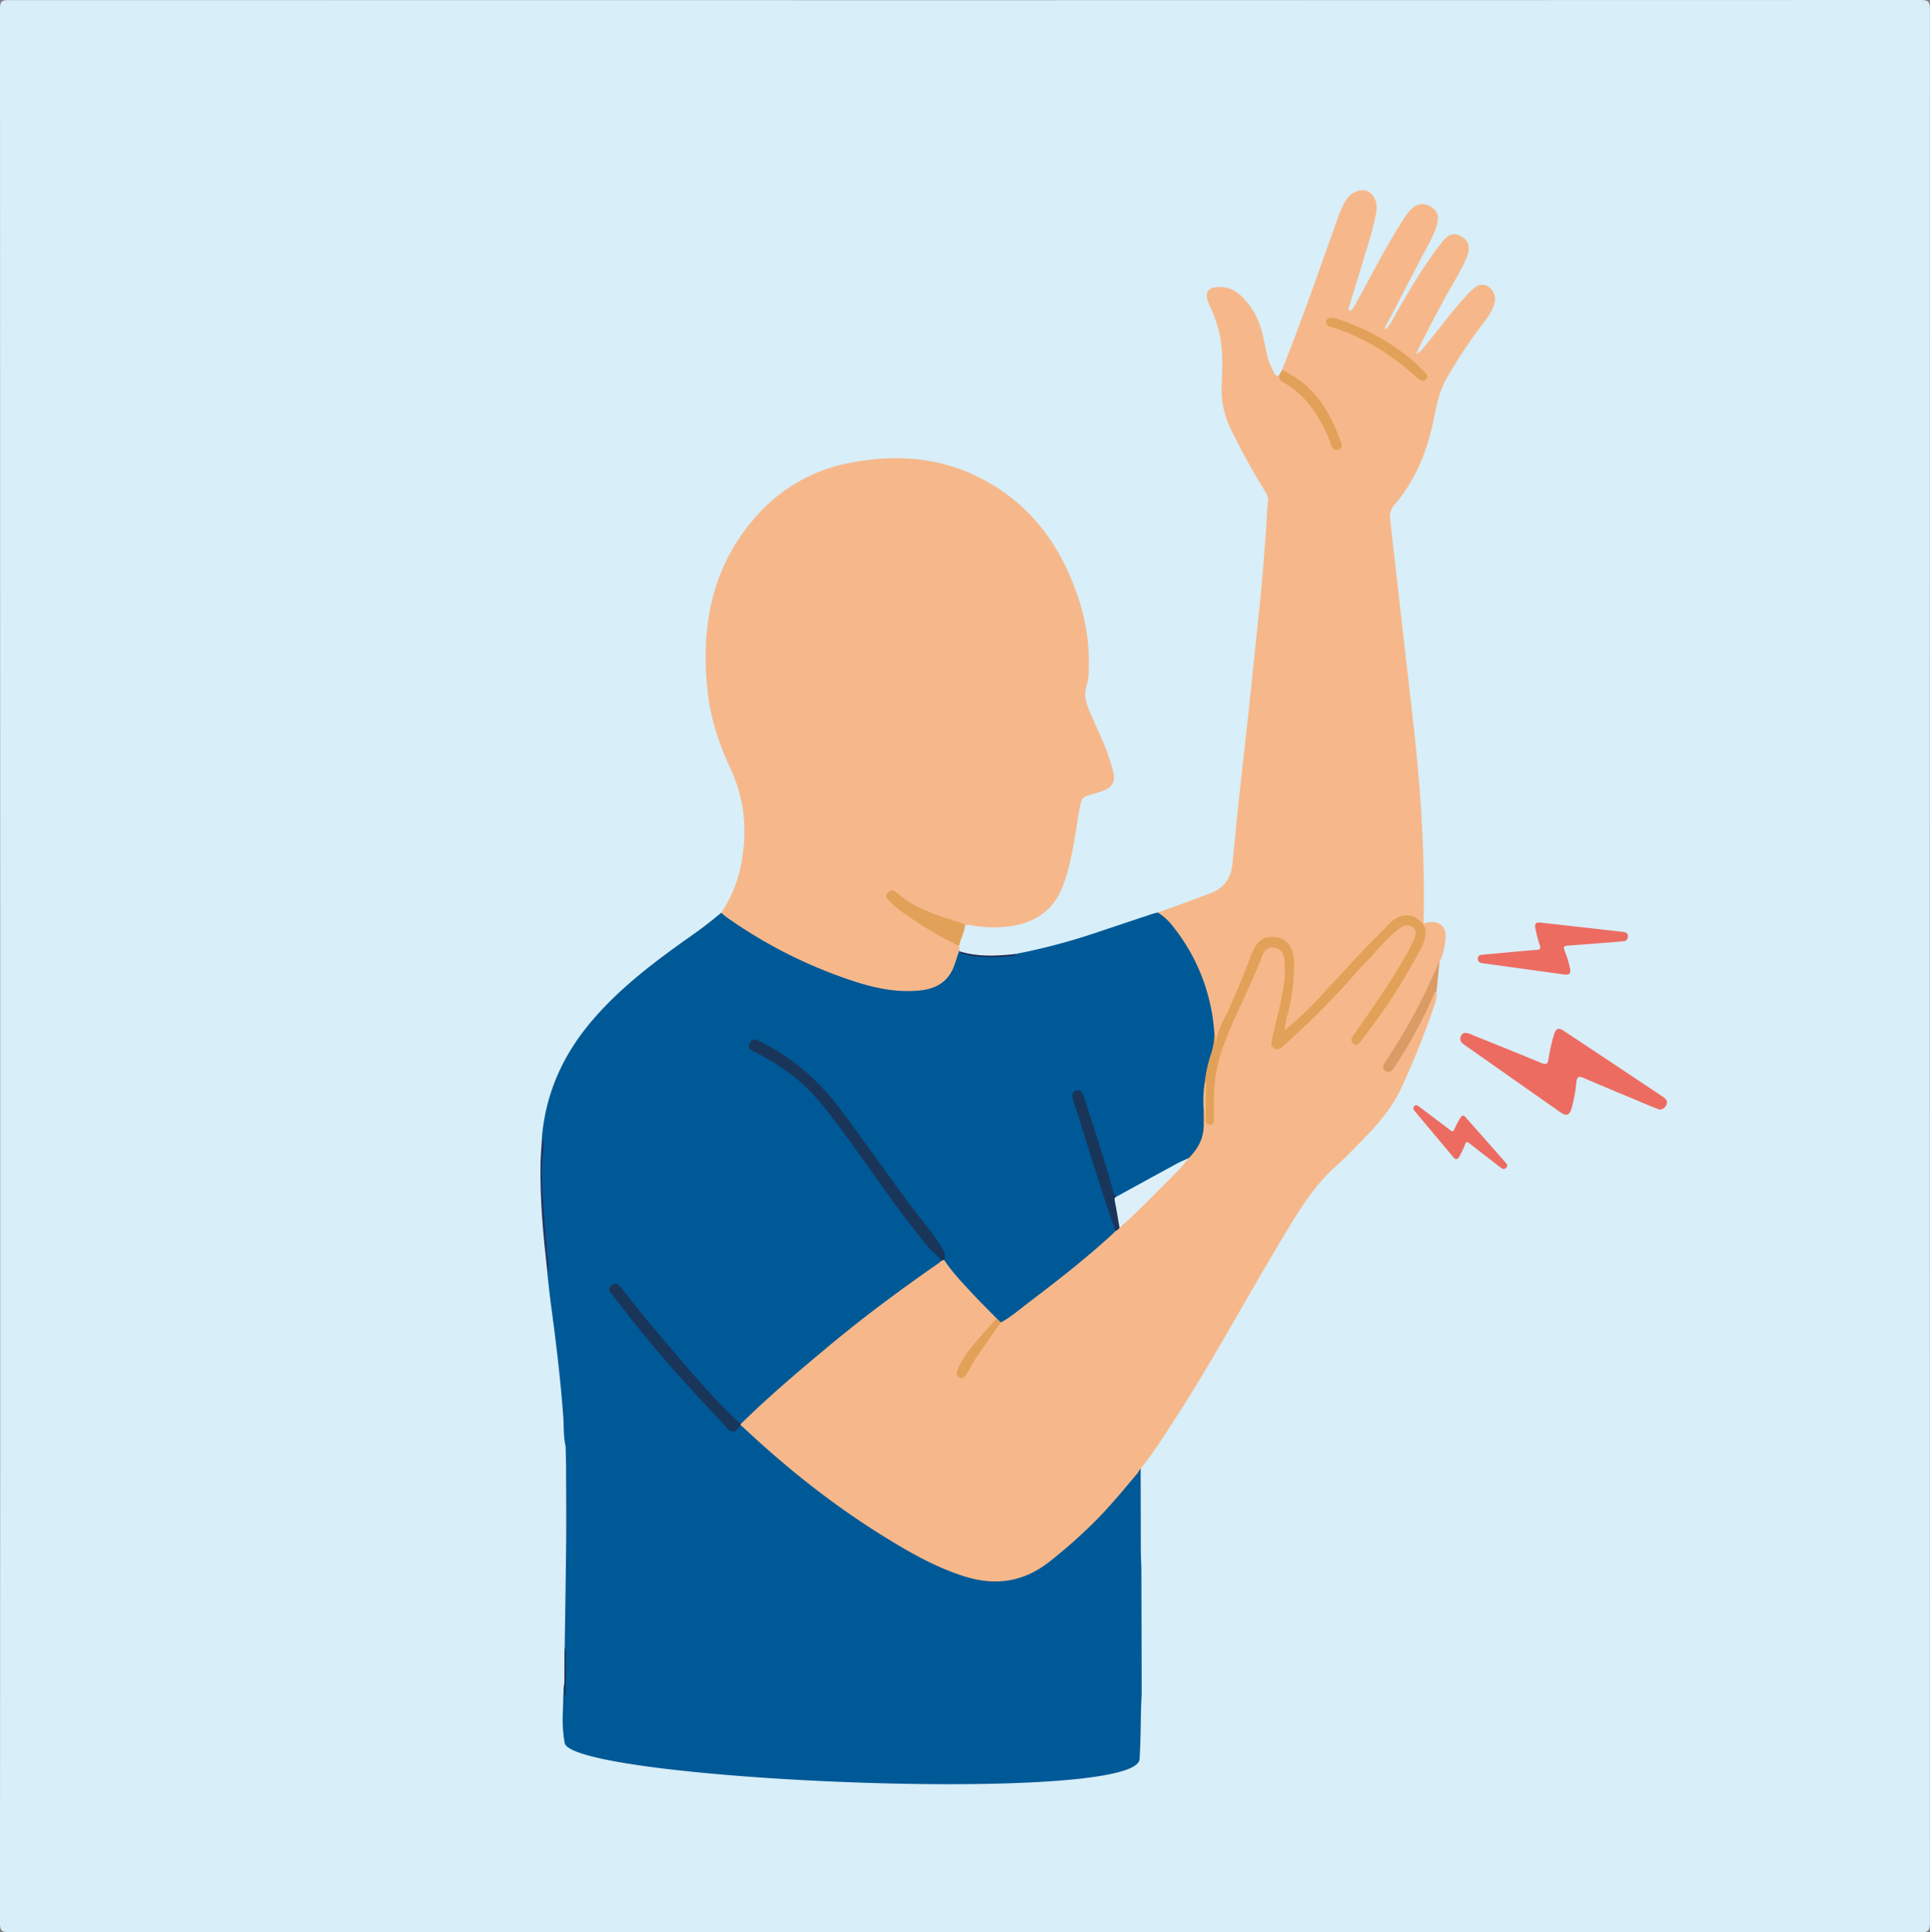 <svg xmlns="http://www.w3.org/2000/svg" viewBox="0 0 1024.24 1025.26"><rect x="0" y="0" width="1024.24" height="1025.26" fill="#808080" stroke="none"/><defs><style>.cls-1{fill:#d8eef8;}.cls-2{fill:#005997;}.cls-3{fill:#f6b88a;}.cls-4{fill:#e2a158;}.cls-5{fill:#da9b65;}.cls-6{fill:#25335f;}.cls-7{fill:#212a53;}.cls-8{fill:#21274f;}.cls-9{fill:#024c84;}.cls-10{fill:#19365a;}.cls-11{fill:#19355a;}.cls-12{fill:#ddf0f9;}.cls-13{fill:#ed6c62;}</style></defs><title>Asset 34</title><g id="Layer_2" data-name="Layer 2"><g id="Layer_1-2" data-name="Layer 1"><path class="cls-1" d="M.11,512.54q0-254-.11-508C0,.59,1.11.05,4.7.05Q511.94.19,1019.2,0c4.46,0,5,1.22,5,5.22q-.15,507.5,0,1015c0,4.47-1.23,5-5.22,5q-507-.15-1014,0c-4.47,0-5-1.22-5-5.22Q.18,766.29.11,512.54Z"/><path class="cls-2" d="M538.62,506.21a331.25,331.25,0,0,0,44.78-11.93q14-4.68,28-9.34c1-.33,2-.53,3.06-.79,2.06-.06,3.48,1.13,4.87,2.45,7.57,7.19,12.66,16,16.89,25.42,5.22,11.56,9.06,23.49,9.06,36.36.72,7.16-2.81,13.53-3.83,20.37-.26,1.74-.71,3.46-1,5.2a80.42,80.42,0,0,0-.79,14.38c0,3.09,0,6.18,0,9.27,0,7.13-3,12.79-8.31,17.38-12,6.17-23.92,12.67-35.68,19.37-1,.58-2,1.27-3.29,1.06-2-.66-2.39-2.45-2.87-4.15-4.27-15.33-9.35-30.4-14.15-45.57a22.74,22.74,0,0,0-.92-2.67c-.6-1.34-1-3.49-2.93-2.78-1.77.65-1.08,2.68-.62,4.06,2.89,8.73,5.44,17.56,8.22,26.32,4.08,12.8,8.13,25.61,12.52,38.31a12.92,12.92,0,0,1,.85,3.41c-.32,2.89-2.65,4.38-4.53,6-7.56,6.7-15.38,13.1-23.27,19.41-9.63,7.71-19.52,15.08-29.36,22.53-1.2.91-2.37,2-4.08,1.77a7.89,7.89,0,0,1-2.89-2.12c-8.28-8.35-16.82-16.44-24.17-25.66-1.45-1.82-3.25-3.44-3.69-5.9a10.08,10.08,0,0,0-1.72-6.35,112.9,112.9,0,0,0-9.55-13.14c-14.6-18.52-27.65-38.18-41.81-57-11.05-14.68-23.67-27.48-40.06-36.18a30.88,30.88,0,0,0-4.77-2.32c-1.2-.4-2.66-1.1-3.45.45s.61,2.52,1.75,3.34a11.19,11.19,0,0,0,1.55.87c16.14,8.06,29.21,19.66,40,34.08,14.5,19.48,28.09,39.62,42.9,58.86,4,5.22,7.91,10.57,12.9,15a3.58,3.58,0,0,1,1.4,3.43c-1.21,2.67-3.86,3.76-6,5.25-21.13,14.46-41.27,30.22-60.86,46.68-12.26,10.31-24.52,20.63-35.83,32-1.06,1.07-2,2.38-3.74,2.47-1.5.12-2.34-1-3.26-1.84-10.61-10.21-20.32-21.27-30-32.38q-15.42-17.73-29.79-36.31c-1.12-1.44-2.55-4-4.73-2.08-2,1.79.45,3.4,1.48,4.73,13.61,17.76,28.15,34.74,43.1,51.39,5.27,5.87,11.24,11.07,16.2,17.23,1.67,2.07,3.61,2.63,5.56.2a2.81,2.81,0,0,1,1.53-.83c4.2,1.65,6.83,5.29,10,8.12,28.72,25.4,59,48.47,93.73,65.28,10.37,5,21.08,8.91,32.86,8.64a36.89,36.89,0,0,0,18.83-5.3A138.26,138.26,0,0,0,572.59,814a288.23,288.23,0,0,0,27.78-30.14c1-1.3,2.1-3.87,4.57-1.56,0,34.14,0,68.26,0,101.72.18,1.13.87.46.46.7-.12.07-.13,0-.23-.19-.46-.65-.2-1.36-.21-2q0-27.6,0-55.19c0-.91-.3-1.91.45-2.71.11,2.7.3,5.4.31,8.09q.12,32.88.16,65.76c0,1-.13,2.68-.21,4.82-.36,9.7-.23,13.94-.56,22.6-.07,1.92-.27,6.76-.36,7.59-2.73,24.3-301.47,11.09-305.09-8.74-.63-3.44-.91-7.58-.91-7.58a78,78,0,0,1,.81-17.14c1-7.09-.11-9.6.12-25.62.26-18.92.6-37.84.77-56.76.11-12.93,0-25.86-.06-38.78,1.72.71.88,2.21.88,3.31.07,16.58.06,33.17,0,48.87.1,1.35.71.77.26.92-.19.07-.3,0-.3-.17.12-14.74-.09-29.48.1-44.21.09-6.95-1.3-13.83-.74-20.79,0-.47,0,.2-.12-.26-.27.08-.05.49-.37.53-1.16-5.07-.8-10.28-1.18-15.41-1.42-19.32-3.71-38.54-6.31-57.73-.83-6.16-1.45-12.34-2.16-18.51.7-3.67-.24-7.28-.63-10.86a421,421,0,0,1-2.7-47.49c0-4.57,1.22-9.1.48-13.69,2-23.5,11.28-43.86,26.48-61.72,15.57-18.29,34.68-32.41,54.14-46.12,5-3.53,9.8-7.31,14.49-11.22,1.67,0,2.79,1.19,4,2.05a257.28,257.28,0,0,0,65.53,32.92c9.23,3.08,18.7,5.4,28.37,5.57,7.53.14,15.49,0,21.13-6.75,2.66-3.18,3.88-6.95,5.17-10.76.39-1.16,0-3,2.1-3l.62.64c2.54,1.71,5.53,1.84,8.39,2.1C525,507.6,531.85,508,538.62,506.21Z"/><path class="cls-3" d="M509.11,504.25c-.92,2.73-1.77,5.49-2.76,8.19-3,8.19-9.18,12-17.57,13-15.27,1.72-29.54-2.44-43.56-7.57a252,252,0,0,1-60.06-31.54,30.93,30.93,0,0,1-2.38-2.07,69.71,69.71,0,0,0,11-28.32c2.81-16.61,1.14-32.49-6-47.85-6.15-13.27-10.78-27.09-12.32-41.7-3.53-33.54,2-64.78,24.75-91.19a87.71,87.71,0,0,1,51.53-29.75c22.38-4.22,44.32-3.14,65.2,6.58,28.16,13.11,45.44,35.75,55.13,64.68a108,108,0,0,1,5.74,38.51,32.5,32.5,0,0,1-1.17,8.7c-1.37,4.25-.6,8,1,11.94,3.82,9.6,8.79,18.73,11.74,28.69.59,2,1.19,4,1.61,6.12a7.22,7.22,0,0,1-4.28,8.38,44.43,44.43,0,0,1-6,2c-6.9,1.92-6.73,2-8,9.17-2.24,13.17-3.8,26.5-8.39,39.17-5,13.82-15.22,20.49-29.45,22.19a66,66,0,0,1-20-.75,14.59,14.59,0,0,0-2.8,0c-12.53-3-24.66-6.93-35.06-14.95-1.37-1.06-3-3.36-4.71-1.3s.9,3.35,2.15,4.46c7.16,6.35,15.39,11.18,23.61,16a57.7,57.7,0,0,0,8.39,4.48,4.57,4.57,0,0,1,2.49,2.36Z"/><path class="cls-3" d="M501.18,668.68c4.37,6.58,9.85,12.22,15.21,18,4.09,4.38,8.37,8.59,12.56,12.87.33,2.16-1.52,3-2.63,4.28-5.63,6.33-11.43,12.52-15.7,19.92a10.7,10.7,0,0,0-1.58,3.9,1.69,1.69,0,0,0,.62,1.89c.92.53,1.55-.1,2.13-.7a8.2,8.2,0,0,0,1.34-2.06c4.46-8.77,10.85-16.22,16.31-24.31.37-.56.79-1.23,1.68-.82,5.2-2.71,9.56-6.61,14.18-10.12,15.5-11.76,30.87-23.68,45.2-36.87.51-.47,1-1,1.46-1.51a5.19,5.19,0,0,1,1.65-2.37c10.36-9.2,19.9-19.23,29.73-29,2.49-2.46,4.45-5.46,7.5-7.34,4.52-4.48,7.57-9.66,7.9-16.18a44.71,44.71,0,0,0,0-9.88,65.86,65.86,0,0,1,.71-14.71c2.15.53,1.56,2.34,1.59,3.7.12,4.6,0,9.2.07,13.79,0,1.33-.41,2.84,1.09,4.06,1.52-1.31,1.07-3.05,1-4.55a99.51,99.51,0,0,1,4.17-33.52c2.67-8.46,6.51-16.42,10.28-24.42,3.62-7.68,7-15.49,10.13-23.35.45-1.1.92-2.18,1.47-3.22,1.92-3.6,3.93-4.77,7.31-4.28a7.22,7.22,0,0,1,6,6.58,52.75,52.75,0,0,1-.11,13.75c-1.26,8.89-3.64,17.54-5.61,26.28-.46,2-2.09,4.77.2,6.21s3.82-1.4,5.44-2.74C698,539,711,523.58,724.86,509c5.17-5.46,9.66-11.63,15.86-16.09a25.33,25.33,0,0,1,2.91-2,5.68,5.68,0,0,1,6.63.47c2.06,1.6,2.17,3.89,1.48,6.12a52.37,52.37,0,0,1-4.6,9.54c-7.21,13-15.75,25.18-24.31,37.32a44.51,44.51,0,0,0-3.84,5.93c-.37.76-.59,1.64.37,2.17.75.41,1.33-.16,1.87-.6a8.19,8.19,0,0,0,1.4-1.59,369.94,369.94,0,0,0,29.24-45c2.53-4.66,4.09-9.51,3.26-14.89.12-.14.23-.28.35-.41l2-.5c5.93-1.36,10.19,2,9.71,8a36.09,36.09,0,0,1-3.29,13.13c-3.11,11.44-9.23,21.49-14.71,31.83-3.69,7-8.1,13.53-12.31,20.19-.81,1.26-2.56,3.1-.74,4.29s2.8-1.06,3.67-2.36A228.86,228.86,0,0,0,759.29,529c.55-1.26.54-3.56,3.09-2.89.23,3.74-1.13,7.17-2.3,10.59a430.12,430.12,0,0,1-16.24,40.14c-4.62,10.06-11.54,18.53-19.2,26.41-5.17,5.32-10.33,10.68-15.84,15.64-12.37,11.15-20.61,25.29-29,39.31-19.35,32.25-37.13,65.44-57.73,97-5.34,8.16-10.49,16.46-16.72,24-.42.89-.55,2-1.64,2.4-7.59,9-15,18.1-23.4,26.38a276.3,276.3,0,0,1-23.56,20.75c-13.55,10.59-28.31,12.78-44.46,7.79-15.71-4.86-29.82-13-43.65-21.57-26.75-16.62-51.29-36.13-74.23-57.68-.43-.4-.91-.74-1.36-1.11-.17-.13-.21-.26-.15-.39s.13-.18.18-.18c15.45-15.2,32-29.14,48.68-43,18.21-15.06,37.19-29.08,56.59-42.54a12.64,12.64,0,0,0,1-.92C499.81,668.32,500.23,667.29,501.18,668.68Z"/><path class="cls-3" d="M644.43,548.1a101,101,0,0,0-21.76-56.34,30.59,30.59,0,0,0-8.22-7.61q13.92-5,27.77-10.16c7.42-2.8,11-7.95,11.81-15.51,1.24-12.17,2.38-24.34,3.68-36.5,1.51-14.14,3.16-28.26,4.7-42.4,1.29-11.92,2.5-23.85,3.73-35.77,1.14-11,2.35-22,3.37-33,.88-9.49,1.57-19,2.28-28.5.41-5.52.55-11.06,1.13-16.55.24-2.29-.83-3.86-1.83-5.53a372.29,372.29,0,0,1-18-32.78,47,47,0,0,1-4.76-22.16c.39-10.57,1-21.2-2-31.59a85.21,85.21,0,0,0-4.62-12.18c-2.9-6.3-.76-9.47,6.21-9.22,7.26.27,11.73,5,15.6,10.32,5,6.82,6.72,14.92,8.35,23a35.1,35.1,0,0,0,4.19,11.89c.6,1,.92,2.72,2.78,1.52a21.9,21.9,0,0,0,5.29,4.53c11.07,7.31,17.63,18,22.49,30a10.42,10.42,0,0,0,1.33,2.87,1.54,1.54,0,0,0,1.83.7,1.58,1.58,0,0,0,.87-1.76,5.39,5.39,0,0,0-.29-1.38c-4.83-13.31-11.74-25.12-23.76-33.32-2.1-1.43-5-1.77-6.24-4.36,10.61-26.63,20-53.69,29.63-80.7.83-2.32,1.8-4.6,2.86-6.83a18.92,18.92,0,0,1,2.41-3.88c2.91-3.53,7.44-4.89,10.63-3.34,3.44,1.67,5.32,6.17,4.56,10.62-1.45,8.47-4.15,16.6-6.62,24.8s-5,16.38-7.49,24.57c-.33,1.09-.91,2.16-.15,3.57,2-1.14,2.79-3.16,3.78-4.91,7.59-13.55,14.52-27.48,22.83-40.63,1.82-2.88,3.47-5.9,5.91-8.34,3.3-3.29,6.79-3.8,10.55-1.6s4.64,5.1,3.26,9.72c-2.18,7.29-6.31,13.64-9.75,20.32-5.71,11.09-11.51,22.14-17.26,33.2a1.84,1.84,0,0,0-.24,2c2.9-2.92,4.42-6.57,6.34-9.88,7.34-12.62,14.69-25.23,23.79-36.7,3.34-4.2,6.24-5,10-2.93s5.11,5.66,3.29,10.33c-2.92,7.48-7.35,14.2-11.22,21.19-5,9.06-9.74,18.27-14.39,27.52-.46.91-.77,1.89-1.49,3.65,2.88-1.82,4.2-4,5.74-5.85,7.19-8.72,13.87-17.87,21.6-26.14.88-1,1.83-1.84,2.79-2.71,2.51-2.24,5.22-3.17,8.33-1.17a8,8,0,0,1,3.08,8.69c-1.66,5.84-5.81,10.18-9.24,14.91a258.85,258.85,0,0,0-16.46,25.5c-4,7.2-5.32,15.27-7,23.17-3.5,16.12-9.71,30.93-20.54,43.55a9.6,9.6,0,0,0-2.11,7.86q2.31,20.67,4.68,41.34,2.23,19.62,4.49,39.23c1.35,11.91,2.74,23.82,4,35.74q1.3,12.27,2.28,24.59c1.88,23.39,2.71,46.81,2.33,70.28,0,.94,0,1.88-.06,2.83l-.2.18c-1.36.3-2.16-.7-3.09-1.37-3.56-2.54-7.19-2.55-10.93-.41a25,25,0,0,0-4.86,4.07c-15.59,15.23-29.46,32.1-45.11,47.27a79.77,79.77,0,0,1-6.62,5.85c-.82.63-1.72,1.64-2.78,1s-.91-2.06-.71-3.22c.94-5.34,2.56-10.53,3.33-15.91a94.42,94.42,0,0,0,1.17-16.54,17.6,17.6,0,0,0-1.53-7.2,9.55,9.55,0,0,0-16.54-1.51,25.46,25.46,0,0,0-3.28,6.63c-4.69,13.11-10.59,25.7-16.45,38.3-1,2.18-.57,4.91-2.67,6.95C644,552,645.06,549.93,644.43,548.1Z"/><path class="cls-4" d="M509,501.93a196.61,196.61,0,0,1-32.42-19.7,62.93,62.93,0,0,1-5.2-4.75c-1.19-1.11-1.56-2.25-.29-3.64s2.4-2,4-.8c2.26,1.66,4.38,3.54,6.73,5.08,8.26,5.39,17.64,8.18,26.93,11.12,1.24.39,2.51.59,3.41,1.64C511.91,494.8,509.64,498.13,509,501.93Z"/><path class="cls-5" d="M762.38,526.06c-1.21.14-1.3,1.19-1.66,2a235.63,235.63,0,0,1-19.88,36.83c-.39.59-.81,1.15-1.18,1.75-1.06,1.76-2.68,2.64-4.43,1.55-1.93-1.21-1.2-3-.15-4.6a344.15,344.15,0,0,0,18.41-31.21c3.24-6.38,6.09-12.94,9.15-19.41.39-.82.35-1.89,1.28-2.43Q763.14,518.31,762.38,526.06Z"/><path class="cls-4" d="M680.37,196.34c16.87,7.57,25.43,21.9,31.3,38.44.64,1.8.33,3.13-1.35,3.75-2.15.79-3.19-.58-3.87-2.47a77,77,0,0,0-9-17.89,50.29,50.29,0,0,0-16.58-15.47,3.46,3.46,0,0,1-2.06-3.64C679.35,198.15,679.86,197.25,680.37,196.34Z"/><path class="cls-2" d="M603.68,781.51l1.64-2.4q.06,22.73.11,45.46c-.07,6.35-.19,12.71-.21,19.07,0,13.9,0,27.8-.54,41.72v-3.78q0-47.93-.11-95.85C604.57,784.32,605.32,782.62,603.68,781.51Z"/><path class="cls-6" d="M287.67,603.31c1.29,3.3.82,6.78.42,10.07-1.3,10.61.11,21.1.74,31.63.41,6.78,1.05,13.55,1.57,20.33.25,3.33,1.63,6.65.12,10-2.17-19.5-4.1-39-3.65-58.67C287,612.22,287.4,607.76,287.67,603.31Z"/><path class="cls-2" d="M300.17,767l.37-3.69c1.65,24,1.06,47.93,1.13,72.54-1-1.79-.61-3-.61-4.24,0-16.36,0-32.72,0-49.08,0-1.26.33-2.61-.62-3.73Z"/><path class="cls-7" d="M538.62,506.21a1.61,1.61,0,0,1,.33.12,6,6,0,0,1,.46.4,30.37,30.37,0,0,1-3.63.65c-8.31.55-16.64,1-24.8-1.3-.45-.13-1.58,0-1.25-1.19C519.25,507.77,528.93,507.18,538.62,506.21Z"/><path class="cls-8" d="M300.18,899.77h-.45c-.9-2.15-.56-4.35-.24-6.55l.21-18.88c1.21,2.44.5,5,.55,7.56C300.35,887.86,300.22,893.82,300.18,899.77Z"/><path class="cls-9" d="M299.49,893.22l.24,6.55c-.54,2.34.52,4.85-.72,7.12A76.13,76.13,0,0,1,299.49,893.22Z"/><path class="cls-4" d="M644.43,548.1c1,1.46.24,3.22.9,5.38.68-7.53,4.68-13.17,7.4-19.28,4.06-9.13,7.82-18.37,11.37-27.71,2.53-6.63,5.88-9.4,11.3-9.4,6.64,0,11.07,5,11.32,12.65a101.85,101.85,0,0,1-3.23,27.87,38.58,38.58,0,0,0-1.61,9,202.08,202.08,0,0,0,22.3-21.68c3.78-4.19,7.78-8.17,11.54-12.37,7-7.81,14.45-15.17,21.77-22.66,2.82-2.88,6.13-4.54,10.4-4.15,3.28.31,5.2,2.48,7.4,4.38,2.9,5.66.14,10.58-2.37,15.27a319.28,319.28,0,0,1-27,42.1c-1.28,1.68-2.4,3.49-3.76,5.1-.94,1.1-2,2.66-3.8,1.23-1.64-1.3-1.4-2.73-.27-4.32q4.78-6.75,9.46-13.6c8.17-11.94,16.32-23.89,22.67-36.95,2.09-4.32,1-7.22-2.91-7.92-2.09-.37-3.6.87-5.09,2-6.71,4.91-11.55,11.71-17.37,17.52-4.24,4.23-8,8.89-12.11,13.29a428.36,428.36,0,0,1-32,31.36c-1.36,1.19-2.73,2-4.42,1.08-1.9-1-1.73-2.76-1.33-4.63,2.14-10,5-19.77,6.46-29.9a54.63,54.63,0,0,0,.12-13c-.28-2.85-1.8-5.33-5.14-5.92s-5.44,1.34-6.5,4.15c-6.12,16.06-14.44,31.16-20.45,47.25A81.32,81.32,0,0,0,644.26,582c0,4,0,8,0,12,0,1.41-.33,2.67-2,2.76-1.94.1-2.28-1.24-2.28-2.82,0-5.54,0-11.08,0-16.62,0-1.24.46-2.61-.56-3.72a73.17,73.17,0,0,1,3-13.6A34.65,34.65,0,0,0,644.43,548.1Z"/><path class="cls-10" d="M501.18,668.68c-.74-.42-1.26.12-1.84.41-1.21-3.07-4.29-4.43-6.29-6.83-15.44-18.56-28.86-38.6-43-58.11-6.09-8.38-12.26-16.69-19.33-24.28-8.28-8.89-18.29-15.45-28.94-21.14-2.09-1.11-5.69-1.74-3.86-5.37s4.63-1.14,6.66-.12c16.05,8,29.22,19.5,40.18,33.74,14.07,18.28,26.9,37.44,40.88,55.77,4.7,6.16,9.87,12,13.87,18.66C500.85,663.66,502.08,665.92,501.18,668.68Z"/><path class="cls-11" d="M393.05,755.5a1.37,1.37,0,0,0,0,.57c-3.19,4.6-4.69,4.51-8.41.33-5.4-6.06-11.13-11.82-16.58-17.83-10.91-12-21.51-24.27-31.64-36.93-3.82-4.77-7.54-9.61-11.31-14.42-1.31-1.66-3.09-3.25-.49-5.29s4,0,5.26,1.58c5,6.19,9.85,12.57,15,18.7,7.51,9,15.16,17.94,22.86,26.82,6.7,7.73,13.65,15.25,21,22.42C390.07,752.85,391.58,754.16,393.05,755.5Z"/><path class="cls-11" d="M594.11,651.37A4,4,0,0,1,592,653.1c-7.21-20.28-13.46-40.86-19.88-61.4-.84-2.69-1.94-5.32-2.6-8.05-.44-1.84-1.19-4.27,1.56-5,2.52-.71,3.47,1.14,4.15,3.24,5.27,16.45,10.75,32.84,15.36,49.5.36,1.33.52,2.82,2,3.52a120.67,120.67,0,0,0,1.87,12.1C594.73,648.47,595,650,594.11,651.37Z"/><path class="cls-12" d="M594.11,651.37c-.8-4.67-1.52-9.36-2.46-14-.25-1.22-.29-2,.92-2.5,10.54-5.78,21.07-11.58,31.64-17.31,2.14-1.17,4.42-2.1,6.63-3.13-4.33,5.74-9.58,10.63-14.62,15.71C609,637.38,601.87,644.7,594.11,651.37Z"/><path class="cls-4" d="M531.12,701.6c-4.61,6.62-9.28,13.19-13.8,19.87-1.57,2.32-2.68,5-4.2,7.32-.84,1.31-1.8,3.15-3.85,2.17s-1.77-2.75-1-4.56c2.62-6.41,7.16-11.51,11.54-16.7,3-3.49,6.11-6.81,9.17-10.2Z"/><path class="cls-5" d="M638.69,588.36a18.06,18.06,0,0,1,0,9.89C638.73,595,638.71,591.66,638.69,588.36Z"/><path class="cls-4" d="M708,168.67c1.45.47,3.59,1.08,5.67,1.86,15.38,5.73,29.27,13.88,41,25.47,1.42,1.41,4,3.17,2.1,5.19-2,2.17-4-.21-5.64-1.66-11.8-10.46-24.83-18.95-39.69-24.45-1.65-.61-3.39-1-5-1.57-1.46-.52-3-1.14-2.58-3.18S705.87,168.75,708,168.67Z"/><path class="cls-13" d="M880.87,588.75c-1.21-.45-2.53-.89-3.81-1.42-12.2-5.1-24.41-10.17-36.56-15.37-2.5-1.08-3.59-.88-3.92,2.1a80.61,80.61,0,0,1-2.54,14c-1.08,3.68-2.77,4.29-5.83,2.14q-25.31-17.73-50.57-35.5c-1.56-1.09-3.22-2.3-2.51-4.49.88-2.7,2.86-2.48,5.08-1.58,12.45,5.08,25,10,37.37,15.21,2.82,1.18,3.8,1.07,4.25-2.26a94.15,94.15,0,0,1,2.84-12.56c1-3.43,2.39-4,5.33-2q26.19,17.31,52.29,34.76c1.46,1,2.92,2.15,2.11,4.28A4.12,4.12,0,0,1,880.87,588.75Z"/><path class="cls-13" d="M862.6,499.24c-.89.11-1.86.26-2.83.33-9.23.73-18.47,1.49-27.71,2.14-1.9.13-2.52.6-1.77,2.56a57.13,57.13,0,0,1,2.92,9.57c.5,2.64-.35,3.56-3,3.2q-21.45-2.94-42.89-5.92c-1.33-.18-2.75-.4-3-2-.32-2,1-2.46,2.66-2.61,9.39-.82,18.77-1.76,28.17-2.5,2.13-.16,2.71-.55,1.92-2.76a65.14,65.14,0,0,1-2.25-8.74c-.51-2.44.21-3.24,2.67-3q21.87,2.4,43.73,4.91c1.22.14,2.51.4,2.69,2A2.9,2.9,0,0,1,862.6,499.24Z"/><path class="cls-13" d="M797.44,620.18c-.53-.38-1.13-.77-1.69-1.21-5.35-4.13-10.71-8.24-16-12.41-1.09-.86-1.65-.91-2.21.52a40.44,40.44,0,0,1-3.11,6.59c-1,1.68-1.93,1.75-3.16.29q-10.14-12.09-20.27-24.2c-.63-.75-1.29-1.56-.65-2.55.79-1.22,1.74-.85,2.72-.11,5.48,4.15,11,8.24,16.44,12.44,1.24,1,1.73,1,2.39-.55a49.07,49.07,0,0,1,3.06-5.83c.92-1.56,1.71-1.64,2.9-.29q10.65,12,21.22,24.06c.59.68,1.16,1.45.48,2.4A2.13,2.13,0,0,1,797.44,620.18Z"/></g></g></svg>
